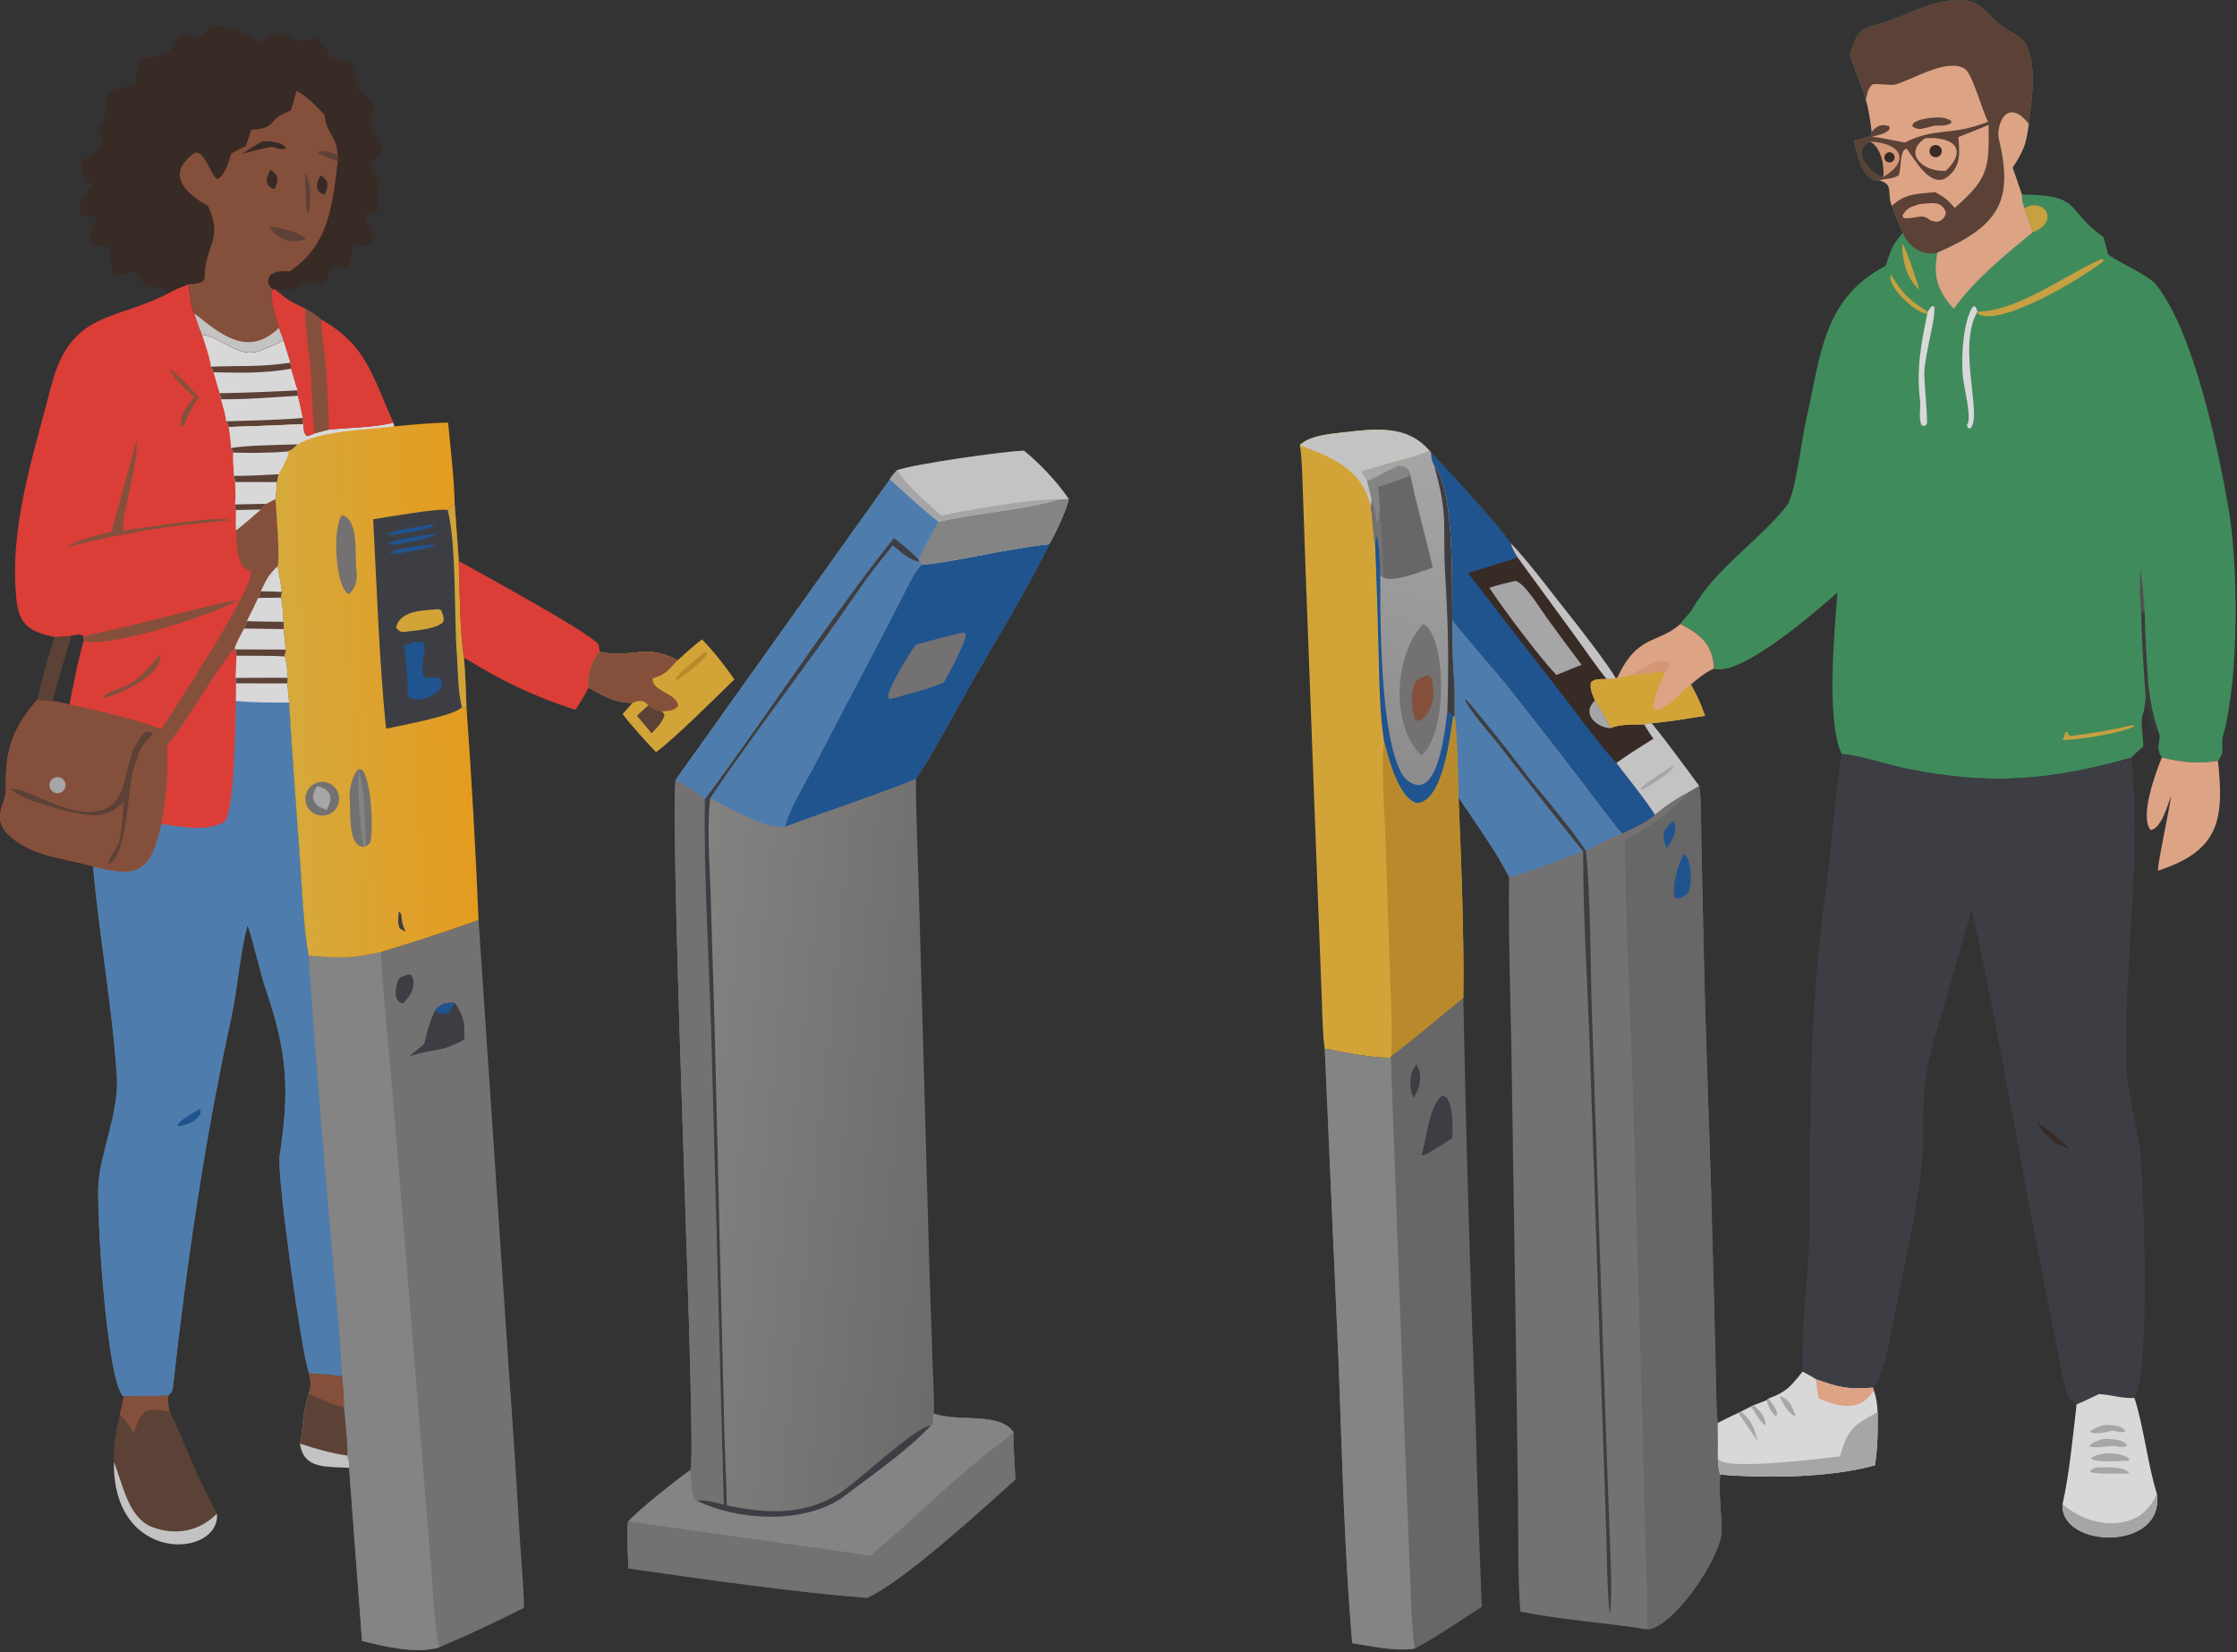 <svg width="872" height="644" viewBox="0 0 872 644" fill="none" xmlns="http://www.w3.org/2000/svg">
<rect x="0" y="0" width="872" height="644" fill="#333333" stroke="none"/>
<g clip-path="url(#clip0_367_251)">
<path d="M349.717 183.254C356.333 180.893 391.208 175.883 399.113 175.662C405.149 180.415 412.304 188.089 416.619 194.477C415.667 198.975 411.388 207.906 409.034 212.057C399.634 231.49 386.262 252.491 375.616 271.651C371.536 278.993 361.527 297.383 357.03 303.576C357.067 319.709 357.915 336.089 358.317 352.252L362.164 490.13L363.548 531.691C363.704 536.553 364.282 546.405 363.999 550.935C373.289 554.47 389.687 550.136 395.033 558.254C395.077 563.929 395.497 570.911 395.84 576.64C382.555 588.494 352.877 615.866 338.043 622.786C308.867 620.48 274.037 615.431 244.934 611.296C244.896 608.637 244.142 594.182 244.91 593.024C249.623 587.861 263.231 577.216 269.116 572.982C271.838 568.554 261.149 336.508 263.329 303.985L346.836 186.863C347.511 185.676 348.795 184.328 349.717 183.254Z" fill="url(#paint0_linear_367_251)"/>
<path d="M349.717 183.254C356.333 180.893 391.208 175.883 399.113 175.662C405.149 180.415 412.304 188.089 416.619 194.477C415.667 198.975 411.388 207.906 409.034 212.057C399.634 231.49 386.262 252.491 375.616 271.651C371.536 278.993 361.527 297.383 357.03 303.576C340.232 310.387 322.927 315.838 306.04 322.216C307.471 315.762 313.854 305.27 317.111 299.018C329.807 274.651 342.759 250.412 355.209 225.917C356.251 223.867 357.676 221.679 359.315 220.053L358.387 218.874L358.16 218.243C358.872 215.725 364.197 206.359 365.778 203.393C359.302 198.298 352.978 192.402 346.836 186.863C347.511 185.676 348.795 184.328 349.717 183.254Z" fill="#20548F"/>
<path d="M349.717 183.254C356.333 180.893 391.208 175.883 399.113 175.662C405.149 180.415 412.304 188.089 416.619 194.477C415.667 198.975 411.388 207.906 409.034 212.057C398.499 213.302 389.162 215.134 378.828 217.097C374.138 217.989 363.667 219.975 359.315 220.053L358.387 218.874L358.16 218.243C358.872 215.725 364.197 206.359 365.778 203.393C359.302 198.298 352.978 192.402 346.836 186.863C347.511 185.676 348.795 184.328 349.717 183.254Z" fill="#C4C3C3"/>
<path d="M412.832 194.658L416.619 194.477C415.667 198.975 411.388 207.906 409.034 212.057C398.499 213.302 389.162 215.134 378.828 217.097C374.138 217.989 363.667 219.975 359.315 220.053L358.387 218.874L358.16 218.243C358.872 215.725 364.197 206.359 365.778 203.393C380.884 199.849 398.367 198.936 412.832 194.658Z" fill="#858484"/>
<path d="M349.717 183.254C354.548 190.473 360.611 195.084 366.89 200.935C377.42 198.773 402.846 194.199 412.832 194.658C398.367 198.936 380.884 199.849 365.778 203.393C359.302 198.298 352.978 192.402 346.836 186.863C347.511 185.676 348.795 184.328 349.717 183.254Z" fill="#A6A6A8"/>
<path d="M375.182 246.545C376.185 246.625 375.734 246.446 376.464 247.291C376.272 250.926 370.024 262.074 367.962 266.016C361.699 268.579 353.63 270.667 347.017 272.482L346.613 272.393L346.11 271.44C346.937 266.869 354.027 255.379 356.892 251.352C363.035 249.542 368.961 248.075 375.182 246.545Z" fill="#737172"/>
<path d="M363.999 550.935C373.289 554.47 389.687 550.136 395.033 558.254C395.077 563.929 395.497 570.911 395.84 576.64C382.555 588.494 352.877 615.866 338.043 622.786C308.867 620.48 274.037 615.431 244.934 611.296C244.896 608.637 244.142 594.182 244.91 593.024C249.623 587.861 263.231 577.216 269.116 572.982C269.474 576.014 269.627 582.548 270.854 584.607L271.588 584.856C287.653 592.828 314.44 594.283 329.41 582.891C340.42 574.512 353.459 565.586 362.904 555.564L363.595 555.141C363.62 553.57 363.659 552.864 363.932 551.309L363.999 550.935Z" fill="#737172"/>
<path d="M363.999 550.935C373.289 554.47 389.687 550.136 395.033 558.254C391.756 561.346 387.322 564.393 383.736 567.253C368.353 579.521 354.322 594.017 339.105 606.396C328.667 604.527 245.118 593.151 244.91 593.024C249.623 587.861 263.231 577.216 269.116 572.982C269.474 576.014 269.627 582.548 270.854 584.607L271.588 584.856C287.653 592.828 314.44 594.283 329.41 582.891C340.42 574.512 353.459 565.586 362.904 555.564L363.595 555.141C363.62 553.57 363.659 552.864 363.932 551.309L363.999 550.935Z" fill="#858484"/>
<path d="M263.329 303.985C267.242 306.031 271.528 308.508 274.745 311.581C274.217 340.198 276.425 375.362 277.29 404.601L282.144 586.43C278.445 585.553 275.364 584.525 271.588 584.856L270.854 584.607C269.627 582.548 269.474 576.014 269.116 572.982C271.838 568.554 261.149 336.508 263.329 303.985Z" fill="#737172"/>
<path d="M347.986 212.543C350.847 214.89 354.66 218.441 358.387 218.874L359.315 220.053C357.676 221.679 356.251 223.867 355.209 225.917C342.759 250.412 329.807 274.651 317.111 299.018C313.854 305.27 307.471 315.762 306.04 322.216C299.275 323.676 283.604 314.497 276.836 311.108C294.961 284.196 315.736 257.872 333.994 230.958C338.286 224.632 343.169 218.479 347.986 212.543Z" fill="#4E7DAD"/>
<path d="M346.836 186.863C352.978 192.402 359.302 198.298 365.778 203.393C364.197 206.359 358.872 215.725 358.16 218.243C355.668 215.368 351.494 212.168 348.474 209.681C323.551 240.94 298.938 279.059 274.745 311.581C271.528 308.508 267.242 306.031 263.329 303.985L346.836 186.863Z" fill="#4E7DAD"/>
<path d="M348.474 209.681C351.494 212.168 355.668 215.368 358.16 218.243L358.387 218.874C354.66 218.441 350.847 214.89 347.986 212.543C343.169 218.479 338.286 224.632 333.994 230.958C315.736 257.872 294.961 284.196 276.836 311.108C275.55 322.401 276.566 335.487 276.957 346.969L278.515 398.522L282.278 554.978C282.475 565.513 283.18 576.26 283.322 586.729C298.23 589.919 312.766 590.784 326.501 582.5C333.816 578.088 356.968 555.909 362.904 555.564C353.459 565.586 340.42 574.512 329.41 582.891C314.44 594.283 287.653 592.828 271.588 584.856C275.364 584.525 278.445 585.553 282.144 586.43L277.29 404.601C276.425 375.362 274.217 340.198 274.745 311.581C298.938 279.059 323.551 240.94 348.474 209.681Z" fill="#3C3E44"/>
<path d="M738.08 7.498C747.18 3.984 757.728 -1.631 767.803 0.451C773.125 2.005 776.084 6.873 780.241 10.108C783.72 12.813 788.265 13.665 790.124 18.083C794.111 27.558 791.889 38.467 790.848 48.374C789.635 56.487 789.13 58.194 784.532 65.314L788.151 75.876C811.821 75.784 804.814 81.679 819.993 92.459L821.772 99.216C826.942 102.927 837.521 107.209 840.591 111.108C855.141 129.613 864.371 173.716 868.511 197.016C872.581 219.952 872.861 263.938 866.671 286.411C865.241 291.619 867.881 291.986 864.581 296.554C856.051 297.821 850.911 297.083 842.701 295.289C839.661 290.488 843.081 288.731 841.251 284.817C838.971 277.88 838.32 273.438 837.36 266.329C836.81 257.327 836.17 248.266 836.03 239.253C835.63 232.98 835.25 227.849 834.36 221.644C834.14 225.795 834.001 233.976 834.641 237.975C834.831 249.31 835.6 260.385 836.4 271.689C836.18 273.831 836.051 275.471 835.581 277.592C834.011 281.018 835.521 286.77 835.491 290.955C834.291 292.015 831.741 294.14 830.851 295.297C799.474 304.146 775.795 306.21 743.263 299.615C735.408 298.022 725.533 294.509 717.897 293.879C711.759 280.976 715.11 245.784 716.271 230.914C708.468 237.85 678.466 264.006 668.076 260.63C667.845 251.279 662.893 247.275 655.06 243.194C656.218 241.187 658.625 239.238 659.583 237.531C668.514 221.62 685.777 210.746 696.493 197.085C699.805 192.861 702.393 170.617 703.995 163.814C709.686 139.657 710.093 116.456 735.098 103.598C736.969 97.48 737.597 95.566 741.722 90.743C740.416 88.063 738.602 83.136 737.414 80.216C735.471 75.1 738.355 71.897 732.544 70.295C725.995 71.299 723.636 59.139 722.713 54.696C725.008 54.23 727.309 53.911 729.351 52.773L729.622 51.376C729.015 46.997 728.59 43.073 727.3 38.818C725.495 32.491 722.795 27.08 721.109 21.286C724.727 8.893 726.657 11.909 738.08 7.498ZM729.005 55.194C721.672 58.068 727.933 67.008 733.405 68.737L734.168 68.984C734.541 64.417 733.395 57.562 729.005 55.194Z" fill="#408B5B"/>
<path d="M738.08 7.498C747.18 3.984 757.728 -1.632 767.803 0.45C773.125 2.004 776.084 6.872 780.241 10.107C783.72 12.812 788.265 13.665 790.124 18.083C794.111 27.558 791.889 38.467 790.848 48.374C782.394 37.471 777.901 48.749 779.247 54.389C784.903 78.09 779.46 88.067 755.236 98.445C749.54 100.092 743.811 96.041 741.722 90.742C740.416 88.062 738.602 83.136 737.414 80.216C735.471 75.1 738.354 71.897 732.544 70.295C725.995 71.299 723.636 59.138 722.713 54.694C725.008 54.23 727.309 53.911 729.351 52.772L729.622 51.376C729.015 46.997 728.59 43.073 727.3 38.817C725.495 32.49 722.795 27.079 721.109 21.285C724.727 8.893 726.657 11.909 738.08 7.498ZM729.005 55.194C721.672 58.068 727.933 67.008 733.405 68.737L734.168 68.984C734.541 64.417 733.395 57.562 729.005 55.194Z" fill="#5C4136"/>
<path d="M727.3 38.817C727.918 36.37 728.067 34.586 729.865 32.915C732.711 32.446 737.022 33.448 738.819 32.939C745.522 31.039 758.783 22.681 765.721 26.675C768.843 28.472 772.554 42.899 774.959 47.444C760.1 53.288 754.796 49.394 742.452 55.563C738.468 54.801 733.651 53.745 729.69 53.257C732.327 52.577 734.824 52.313 736.568 50.4L736.537 49.267C733.529 48.073 731.61 49.004 729.622 51.376C729.015 46.997 728.59 43.073 727.3 38.817Z" fill="#DDA385"/>
<path d="M751.91 45.998C755.212 45.766 757.646 45.349 760.55 47.072L760.583 47.973C758.55 49.189 756.509 48.934 754.061 48.974C753.112 49.233 752.161 49.481 751.207 49.717C748.543 50.37 747.761 50.686 745.449 49.296L745.631 48.23C747.424 46.634 749.558 46.454 751.91 45.998Z" fill="#5C4136"/>
<path d="M763.357 53.435C767.131 51.917 771.508 50.267 775.194 48.657C775.36 65.573 775.233 69.449 761.978 81.036C759.025 77.719 758.271 77.056 754.371 74.903C747.104 75.645 742.98 75.265 737.414 80.216C735.471 75.1 738.355 71.897 732.544 70.295L732.917 70.197C735.72 69.483 738.148 69.742 740.204 68.242C741.238 64.579 740.508 61.435 742.12 58.471L743.231 57.891C746.386 62.211 752.784 73.944 759.269 68.862C764.486 64.773 763.909 59.096 763.357 53.435Z" fill="#DDA385"/>
<path d="M750.529 53.86C760.791 53.182 767.545 57.724 758.551 66.565C749.225 67.176 741.768 59.416 750.529 53.86Z" fill="#DDA385"/>
<path d="M753.964 56.574C755.209 56.274 756.469 57.008 756.822 58.24C757.175 59.471 756.495 60.762 755.28 61.167C754.447 61.445 753.528 61.243 752.888 60.642C752.247 60.04 751.988 59.136 752.213 58.286C752.438 57.437 753.11 56.779 753.964 56.574Z" fill="#382A25"/>
<path d="M729.54 55.221C740.673 55.881 745.003 62.332 734.168 68.983C734.541 64.416 733.395 57.561 729.005 55.193L729.54 55.221Z" fill="#D49676"/>
<path d="M748.159 79.582L748.573 79.546C752.754 79.215 756.891 78.021 758.552 82.853C757.76 85.236 758.316 84.386 756.423 86.065C754.54 86.67 754.308 86.447 752.319 85.789C748.926 82.919 747.278 85.437 742.126 84.991L741.562 84.119C743.23 80.947 744.865 80.676 748.159 79.582Z" fill="#DDA385"/>
<path d="M755.237 98.445C779.461 88.067 784.903 78.09 779.247 54.389C777.901 48.749 782.394 37.471 790.848 48.374C789.635 56.487 789.13 58.193 784.532 65.313L788.152 75.876C788.135 78.272 788.41 78.916 789.112 81.159L792.372 90.501C781.835 99.158 769.476 109.198 761.608 120.371C755.302 113.45 753.395 107.667 755.237 98.445Z" fill="#DDA385"/>
<path d="M789.112 81.159C796.792 76.614 803.264 86.519 792.372 90.501L789.112 81.159Z" fill="#C7A041"/>
<path d="M770.826 121.471C782.997 121.414 797.451 112.463 807.916 106.719C810.73 105.175 816.527 101.831 819.565 100.896L820.033 101.689C812.344 108.017 779.78 127.699 770.981 122.354L770.826 121.471Z" fill="#C7A041"/>
<path d="M767.132 164.892C768.307 161.571 765.671 151.467 765.157 146.878C764.377 139.92 765.191 125.319 768.984 119.567L769.898 119.391C770.45 120.4 770.536 120.383 770.826 121.471C762.772 135.182 773.07 162.695 767.997 167.016L766.967 166.696C766.749 165.271 766.536 165.788 767.132 164.892Z" fill="#D9D8D9"/>
<path d="M751.415 121.473L752.92 119.427L753.92 119.35C754.971 123.039 750.15 138.383 750.113 145.492C750.09 149.696 751.462 163.177 751.139 165.023L750.396 166.035L749.124 165.781C747.715 163.184 748.833 159.181 748.455 156.121C746.948 143.931 748.809 134.185 751.282 122.257L751.415 121.473Z" fill="#D9D8D9"/>
<path d="M831.361 282.587L832.021 283.022C827.407 285.763 809.741 288.427 804.107 288.458L805.183 285.378L805.814 285.204C806.382 286.548 805.958 286.035 807.023 286.882C815.217 285.95 823.346 284.516 831.361 282.587Z" fill="#C7A041"/>
<path d="M736.072 59.384C737.114 59.133 738.168 59.747 738.463 60.778C738.758 61.807 738.189 62.887 737.173 63.225C736.476 63.458 735.707 63.289 735.172 62.786C734.636 62.283 734.419 61.527 734.607 60.816C734.796 60.106 735.358 59.556 736.072 59.384Z" fill="#382A25"/>
<path d="M741.549 94.999C742.827 96.093 747.447 110.384 748.218 112.943C743.232 108.799 741.376 101.236 741.549 94.999Z" fill="#C7A041"/>
<path d="M751.282 122.257C746.785 122.262 735.136 111.37 737.11 107.017C741.953 114.811 743.606 116.477 751.415 121.473L751.282 122.257Z" fill="#C7A041"/>
<path d="M91.502 252.556L91.767 253.099L92.207 255.533C98.372 255.602 104.774 255.578 110.916 255.749C111.817 257.7 111.984 261.86 112.196 264.198L111.999 266.414L112.697 273.813C113.847 293.805 115.44 314.184 116.866 334.175C117.628 344.868 118.398 362.423 120.279 372.414C132.963 373.518 136.078 373.721 148.456 371.076C161.259 367.245 173.961 363.082 186.549 358.593L198.177 531.468C199.789 553.423 201.228 575.392 202.493 597.37C203.043 606.469 204.133 617.786 204.275 626.668C193.387 632.169 182.326 637.322 171.109 642.119C161.661 644.686 150.48 641.813 141.123 639.6L136.076 572.093C127.658 571.436 118.337 572.903 116.976 562.667C118.53 554.763 117.54 552.443 120.368 543.229C121.384 540.135 121.134 538.289 120.537 535.265C117.927 530.1 107.845 458.441 109.014 450.512C112.652 425.854 112.509 411.42 103.587 385.55C101.669 379.989 98.886 367.357 96.496 360.57C93.349 372.301 92.724 384.933 90.129 396.792C79.77 444.138 72.78 492.348 67.431 540.497C67.247 542.152 66.805 542.771 65.64 543.868C60.916 544.449 50.982 543.771 48.154 544.342C41.634 538.89 37.492 472.536 38.377 460.935C39.267 449.271 46.449 432.954 45.567 419.661C43.744 392.188 38.73 365.115 36.277 337.742C54.915 342.361 58.682 339.083 62.824 321.148C65.111 308.999 65.4 302.745 65.161 290.5C74.42 279.012 83.788 261.353 91.502 252.556Z" fill="#737172"/>
<path d="M91.502 252.556L91.767 253.099L92.207 255.533C98.372 255.602 104.774 255.578 110.916 255.749C111.817 257.7 111.984 261.86 112.196 264.198L111.999 266.414L112.697 273.813C113.847 293.805 115.44 314.184 116.866 334.175C117.628 344.868 118.398 362.423 120.279 372.414C122.892 409.29 125.828 446.142 129.085 482.966C130.506 499.922 132.584 519.54 133.32 536.387C129.122 535.858 124.765 535.588 120.537 535.265C117.927 530.1 107.845 458.441 109.014 450.512C112.652 425.854 112.509 411.42 103.587 385.55C101.669 379.989 98.886 367.357 96.496 360.57C93.349 372.301 92.724 384.933 90.129 396.792C79.77 444.138 72.78 492.348 67.431 540.497C67.247 542.152 66.805 542.771 65.64 543.868C60.916 544.449 50.982 543.771 48.154 544.342C41.634 538.89 37.492 472.536 38.377 460.935C39.267 449.271 46.449 432.954 45.567 419.661C43.744 392.188 38.73 365.115 36.277 337.742C54.915 342.361 58.682 339.083 62.824 321.148C65.111 308.999 65.4 302.745 65.161 290.5C74.42 279.012 83.788 261.353 91.502 252.556Z" fill="#4E7DAD"/>
<path d="M91.502 252.556L91.767 253.099L92.207 255.533L91.831 264.234L92.032 266.395L91.958 273.223C91.702 281.617 91.489 314.373 87.712 320.127C80.784 324.422 70.822 322.185 62.824 321.148C65.111 308.999 65.4 302.745 65.161 290.5C74.42 279.012 83.788 261.353 91.502 252.556Z" fill="#DB3E37"/>
<path d="M92.208 255.533C98.373 255.602 104.774 255.578 110.916 255.749C111.817 257.7 111.984 261.86 112.196 264.198L111.999 266.414L92.033 266.395L91.832 264.234L92.208 255.533Z" fill="#D9D8D9"/>
<path d="M112.196 264.198L111.999 266.414L92.033 266.395L91.832 264.234C98.539 264.21 105.513 264.085 112.196 264.198Z" fill="#5C4136"/>
<path d="M92.033 266.395L111.999 266.414L112.697 273.813C105.452 273.824 99.208 273.861 91.959 273.223L92.033 266.395Z" fill="#D9D8D9"/>
<path d="M77.755 432.255C78.487 433.254 78.192 432.698 78.044 434.404C75.937 437.518 73.083 438.225 69.621 439.028L69.219 438.344C69.841 436.788 75.977 433.368 77.755 432.255Z" fill="#20548F"/>
<path d="M148.456 371.076C149.558 390.792 151.835 412.005 153.498 431.789L162.234 538.896L167.593 605.296C168.415 615.423 169.305 632.651 171.109 642.119C161.661 644.686 150.48 641.813 141.123 639.6L136.076 572.093C127.658 571.436 118.337 572.903 116.976 562.667C118.53 554.763 117.54 552.443 120.368 543.229C121.384 540.135 121.134 538.289 120.537 535.265C124.765 535.588 129.122 535.858 133.32 536.387C132.584 519.54 130.506 499.922 129.085 482.966C125.828 446.142 122.892 409.29 120.279 372.414C132.963 373.518 136.078 373.721 148.456 371.076Z" fill="#858484"/>
<path d="M120.537 535.265C124.765 535.588 129.122 535.858 133.32 536.387C133.647 540.278 134.123 544.592 134.047 548.461C134.428 552 135.819 564.601 135.308 567.312C136.145 569.346 136.029 569.829 136.076 572.093C127.658 571.436 118.337 572.903 116.976 562.667C118.53 554.763 117.54 552.443 120.368 543.229C121.384 540.135 121.134 538.289 120.537 535.265Z" fill="#5C4136"/>
<path d="M120.537 535.265C124.765 535.588 129.122 535.858 133.32 536.387C133.647 540.278 134.123 544.592 134.047 548.461C128.284 547.265 125.756 545.364 120.368 543.229C121.384 540.135 121.134 538.289 120.537 535.265Z" fill="#85503B"/>
<path d="M116.976 562.667C123.235 564.767 128.789 566.329 135.308 567.312C136.145 569.346 136.029 569.829 136.076 572.093C127.658 571.436 118.337 572.903 116.976 562.667Z" fill="#C4C3C3"/>
<path d="M169.487 393.851C172.246 391 173.493 390.831 177.244 390.817C181.009 396.26 181.071 398.533 181.005 405.182C170.853 410.721 169.491 408.27 159.562 411.749L165.377 406.847C166.596 401.648 167.291 398.879 169.487 393.851Z" fill="#3C3E44"/>
<path d="M169.487 393.851C172.246 391 173.493 390.831 177.244 390.817C176.139 392.852 175.718 394.235 173.676 395.181C171.59 395.244 171.378 394.957 169.487 393.851Z" fill="#20548F"/>
<path d="M158.793 379.878L160.211 379.851C162.785 383.5 160.015 388.498 156.969 391.1C153.184 390.177 154.201 385.547 154.977 382.517C155.413 380.817 157.242 380.497 158.793 379.878Z" fill="#3C3E44"/>
<path d="M557.775 176.293C564.181 183.016 583.947 204.426 588.885 211.683C595.697 218.681 605.524 231.943 611.774 239.743C615.775 244.736 626.982 259.26 629.849 264.357L630.418 264.2C638.358 247.034 646.038 251.161 655.061 243.194C662.894 247.275 667.845 251.279 668.076 260.63C665.363 261.616 661.318 264.826 659.113 266.796C661.623 271.337 662.87 274.007 664.622 278.998C658.492 279.931 649.859 281.439 643.837 281.834L640.919 282.365C642.075 284.215 643.237 286.171 644.523 287.924C639.585 291.027 634.826 293.968 630.092 297.383C633.872 302.333 642.135 312.587 645.099 317.584C649.137 314.163 653.543 311.203 658.237 308.758L662.337 306.297C663.186 310.028 663.087 323.024 663.184 327.478L664.135 371.384C664.845 406.684 666.502 442.229 667.354 477.578L668.65 526.989C668.877 535.544 668.833 546.383 669.545 554.657C669.654 559.086 669.68 563.518 669.622 567.948C669.715 569.634 669.712 573.509 670.692 574.744C669.667 579.155 671.201 591.243 671.13 596.639C670.996 606.892 652.188 634.607 642.084 635.066C625.497 632.411 609.55 631.461 592.663 628.188C591.616 616.331 591.873 598.309 591.758 586.118L590.86 519.458L589.164 409.971C588.786 387.298 587.947 364.486 588.242 341.826C583.964 333.067 574.346 319.326 568.554 310.898C568.262 301.117 568.171 288.844 567.062 279.28C566.77 274.663 567.204 270.358 566.843 265.744C566.211 257.648 566.068 249.678 566.129 241.558C565.735 228.431 567.269 191.381 559.089 181.71C557.949 179.285 557.847 178.967 557.775 176.293Z" fill="#737172"/>
<path d="M662.337 306.297C663.186 310.028 663.087 323.024 663.184 327.478L664.135 371.384C664.845 406.684 666.502 442.229 667.354 477.578L668.65 526.989C668.877 535.544 668.833 546.383 669.545 554.657C669.654 559.086 669.68 563.518 669.622 567.948C669.715 569.634 669.712 573.509 670.692 574.744C669.667 579.155 671.201 591.243 671.13 596.639C670.996 606.892 652.188 634.607 642.084 635.066C642.353 624.561 641.726 612.131 641.426 601.488L640.127 551.075L636.359 420.911C635.295 389.665 633.756 358.717 633.306 327.442C639.669 324.701 655.256 313.829 658.237 308.758L662.337 306.297Z" fill="#676767"/>
<path d="M656.409 332.721C659.568 335.156 659.657 343.848 658.329 347.363C657.703 349.02 655.855 349.491 654.378 350.174C653.274 350.196 653.826 350.273 652.767 349.622C651.695 345.289 654.166 336.634 656.409 332.721Z" fill="#20548F"/>
<path d="M652.249 319.975C654.496 323.643 651.792 327.731 649.58 330.64C647.854 325.17 647.897 323.798 652.249 319.975Z" fill="#20548F"/>
<path d="M557.775 176.293C564.181 183.016 583.947 204.426 588.885 211.683C595.697 218.681 605.524 231.943 611.774 239.743C615.775 244.736 626.982 259.26 629.849 264.357L630.418 264.2C638.358 247.034 646.038 251.161 655.061 243.194C662.894 247.275 667.845 251.279 668.076 260.63C665.363 261.616 661.318 264.826 659.113 266.796C661.623 271.337 662.87 274.007 664.622 278.998C658.492 279.931 649.859 281.439 643.837 281.834L640.919 282.365C642.075 284.215 643.237 286.171 644.523 287.924C639.585 291.027 634.826 293.968 630.092 297.383C633.872 302.333 642.135 312.587 645.099 317.584C641.138 320.771 636.845 322.7 632.21 324.751C627.417 319.121 621.683 311.205 617.085 305.238C607.015 292.081 596.831 279.013 586.533 266.035C583.644 262.414 567.199 243.644 566.129 241.558C565.735 228.431 567.269 191.381 559.089 181.71C557.949 179.285 557.847 178.967 557.775 176.293Z" fill="#382A25"/>
<path d="M557.775 176.293C564.181 183.016 583.947 204.426 588.885 211.683C589.793 214.376 590.169 214.96 591.629 217.339L572.241 223.354L610.377 272.593C615.419 279.082 624.69 291.871 630.092 297.383C633.872 302.333 642.135 312.587 645.099 317.584C641.138 320.771 636.845 322.7 632.21 324.751C627.417 319.121 621.683 311.205 617.085 305.238C607.015 292.081 596.831 279.013 586.533 266.035C583.644 262.414 567.199 243.644 566.129 241.558C565.735 228.431 567.269 191.381 559.089 181.71C557.949 179.285 557.847 178.967 557.775 176.293Z" fill="#20548F"/>
<path d="M655.061 243.194C662.894 247.275 667.845 251.279 668.076 260.63C665.363 261.616 661.318 264.826 659.113 266.796C661.623 271.337 662.87 274.007 664.622 278.998C658.492 279.931 649.859 281.439 643.837 281.834L640.919 282.365C637.337 282.378 630.832 282.21 627.789 283.845C626.477 280.574 623.611 276.147 621.725 273.017C620.645 270.304 619.635 268.49 620.218 265.857C621.902 264.456 623.925 264.728 626.256 264.649C627.181 264.582 629.014 264.498 629.849 264.357L630.418 264.2C638.358 247.034 646.038 251.161 655.061 243.194Z" fill="#DDA385"/>
<path d="M636.58 262.839C640.343 262.883 644.859 261.846 649.246 261.782C647.359 265.871 644.852 270.859 644.528 275.323L645.009 276.584C649.827 277.075 655.396 269.298 659.113 266.796C661.623 271.337 662.87 274.007 664.622 278.998C658.492 279.931 649.859 281.439 643.837 281.834L640.919 282.365C637.337 282.378 630.832 282.21 627.789 283.845C626.477 280.574 623.611 276.147 621.725 273.017C620.645 270.304 619.635 268.49 620.218 265.857C621.902 264.456 623.925 264.728 626.256 264.649C627.181 264.582 629.014 264.498 629.849 264.357L630.418 264.2C632.499 264.119 634.552 263.409 636.58 262.839Z" fill="#D2A438"/>
<path d="M636.58 262.839C639.775 260.489 646.696 256.302 650.622 258.148C650.722 260.046 650.431 259.791 649.246 261.782C644.859 261.846 640.343 262.883 636.58 262.839Z" fill="#D49676"/>
<path d="M588.885 211.683C595.697 218.681 605.524 231.943 611.774 239.743C615.775 244.736 626.982 259.26 629.849 264.357C629.014 264.498 627.181 264.582 626.256 264.649C622.626 260.266 617.744 253.093 614.294 248.36L591.629 217.339C590.169 214.96 589.793 214.376 588.885 211.683Z" fill="#C4C3C3"/>
<path d="M621.725 273.017C623.611 276.147 626.477 280.574 627.789 283.845C622.53 283.594 616.188 278.315 621.725 273.017Z" fill="#A6A6A8"/>
<path d="M590.66 226.397C594.149 226.975 600.522 237.396 602.825 240.623C607.32 246.835 611.884 252.998 616.516 259.108L606.669 263.078C600.204 256.274 585.743 237.089 580.582 229.104C583.958 227.937 587.198 227.221 590.66 226.397Z" fill="#A6A6A8"/>
<path d="M566.129 241.558C567.199 243.644 583.644 262.414 586.533 266.035C596.831 279.013 607.015 292.081 617.085 305.238C621.683 311.205 627.417 319.121 632.21 324.751C628.237 326.621 621.674 329.508 618.239 331.785C612.246 322.188 598.661 307.174 591.506 297.397C588.884 293.814 573.552 274.582 571.405 272.631L571.073 272.801C573.317 277.598 580.63 285.631 584.371 290.404C595.161 304.315 606.081 318.125 617.129 331.832C609.465 334.282 595.111 340.583 588.242 341.826C583.964 333.067 574.346 319.326 568.554 310.898C568.262 301.117 568.171 288.844 567.062 279.28C566.77 274.663 567.204 270.358 566.843 265.744C566.211 257.648 566.068 249.678 566.129 241.558Z" fill="#4E7DAD"/>
<path d="M617.129 331.832C606.081 318.125 595.161 304.315 584.371 290.404C580.63 285.631 573.317 277.598 571.073 272.801L571.405 272.631C573.552 274.582 588.884 293.814 591.506 297.397C598.661 307.174 612.246 322.188 618.239 331.785C620.091 350.067 619.929 377.575 620.606 396.719L625.215 535.461L627.305 594.303C627.552 601.083 628.771 623.587 627.518 628.949C626.487 623.003 626.334 602.665 626.073 595.214L623.55 522.004L619.613 405.547C618.707 381.518 617.048 355.695 617.129 331.832Z" fill="#3C3E44"/>
<path d="M717.898 293.879C725.534 294.509 735.408 298.022 743.263 299.615C775.795 306.21 799.474 304.146 830.851 295.297C834.821 333.454 828.313 373.326 828.741 411.654C828.887 424.722 832.581 436.684 834.371 449.534C835.711 465.349 838.291 534.519 832.031 544.876C826.937 545.082 823.056 543.628 818.196 543.345C815.715 544.5 811.929 546.413 809.482 547.35C807.731 545.955 806.114 544.739 805.511 542.518C803.899 536.574 802.732 530.077 801.531 524.045L794.364 487.335C785.949 443.465 778.235 397.921 768.56 354.387C764.934 367.309 761.233 380.21 757.458 393.09C755.139 401.112 752.01 410.91 750.78 419.074C748.94 431.294 750.333 445.618 748.75 457.886C746.393 474.424 742.898 491.086 739.532 507.446C738.207 513.886 734.469 537.308 730.029 540.845C720.018 541.599 717.058 540.78 707.852 537.571C706.589 536.658 704.105 535.382 702.66 534.583C701.998 515.26 705.503 494.361 705.485 474.861C705.446 432.707 705.532 391.94 711.341 350.03C713.928 331.364 714.887 312.808 717.898 293.879Z" fill="#3C3E44"/>
<path d="M794.054 437.651C797.201 439.407 804.154 444.774 806.496 447.558C801.127 446.804 796.806 441.96 794.054 437.651Z" fill="#382A25"/>
<path d="M73.597 110.759C74.052 114.644 74.267 118.599 75.76 122.185C76.689 124.972 77.549 127.742 78.743 130.427C86.201 131.093 92.925 140.149 101.699 136.536C104.624 135.331 107.782 134.194 110.527 132.589L113.246 141.373L113.482 143.725C114.18 146.065 115.214 149.97 116.039 152.134L116.111 154.242L118.066 162.911L118.166 165.31C108.505 165.755 98.84 166.123 89.172 166.415C89.415 168.238 90.173 173.066 90.007 174.619L90.942 176.401C90.84 179.807 91.001 182.081 91.283 185.492L91.657 187.852L107.965 187.887C107.81 189.743 107.646 192.754 107.38 194.503C107.655 198.56 109.196 217.917 108.218 220.654C108.86 223.969 109.427 227.298 109.919 230.638L109.551 232.95C110.385 236.913 110.108 238.755 110.54 242.353L110.609 245.207C110.788 247.225 111.055 251.366 111.476 253.181C111.37 253.698 111.069 255.355 110.916 255.749C104.774 255.578 98.373 255.602 92.208 255.533L91.768 253.099L91.503 252.556C83.789 261.353 74.421 279.012 65.162 290.5C65.401 302.745 65.112 308.999 62.825 321.148C58.683 339.083 54.916 342.361 36.278 337.742C25.634 334.371 14.351 334.351 4.879 326.736C-4.456 319.231 2.507 313.628 2.338 307.391C1.938 292.579 4.72 283.957 14.552 272.738C17.177 273.201 17.861 273.281 20.57 273.263C22.122 273.559 25.726 274.146 27.048 274.647C28.753 266.506 30.269 257.677 32.642 249.797L32.399 248.044L32.205 247.696C30.368 247.028 29.95 247.452 27.837 247.839C26.108 248.097 23.279 248.2 21.431 248.324C11.795 246.283 7.415 243.828 6.369 233.388C3.538 205.123 13.076 177.376 19.983 150.367C27.465 121.105 44.873 125.108 65.338 114.486C68.36 112.689 70.281 112.016 73.597 110.759Z" fill="#DB3E37"/>
<path d="M91.657 187.852L107.965 187.887C107.81 189.743 107.646 192.754 107.38 194.503C107.655 198.56 109.196 217.917 108.218 220.654C108.86 223.969 109.427 227.298 109.919 230.638L109.551 232.95C110.385 236.913 110.108 238.755 110.54 242.353L110.609 245.207C110.788 247.225 111.055 251.366 111.476 253.181C111.37 253.698 111.069 255.355 110.916 255.749C104.774 255.578 98.373 255.602 92.208 255.533L91.768 253.099L91.503 252.556C83.789 261.353 74.421 279.012 65.162 290.5C65.401 302.745 65.112 308.999 62.825 321.148C58.683 339.083 54.916 342.361 36.278 337.742C25.634 334.371 14.351 334.351 4.879 326.736C-4.456 319.231 2.507 313.628 2.338 307.391C1.938 292.579 4.72 283.957 14.552 272.738C17.177 273.201 17.861 273.281 20.57 273.263C22.122 273.559 25.726 274.146 27.048 274.647C37.723 276.562 52.924 280.556 62.929 284.077C67.722 276.753 99.003 229.235 97.783 222.838C96.112 221.916 95.615 221.608 94.16 220.38C92.656 216.829 92.064 211.327 91.974 207.477L91.96 206.768C91.842 204.128 91.923 201.455 91.961 198.809L91.574 196.609C91.979 193.846 91.756 190.678 91.657 187.852Z" fill="#85503B"/>
<path d="M95.158 244.962L96.233 242.083L110.54 242.353L110.609 245.207C110.788 247.225 111.055 251.366 111.476 253.181C111.37 253.698 111.069 255.355 110.916 255.749C104.774 255.578 98.373 255.602 92.208 255.533L91.768 253.099L91.503 252.556C92.265 250.231 93.974 247.208 95.158 244.962Z" fill="#D9D8D9"/>
<path d="M91.768 253.099L111.476 253.181C111.37 253.698 111.069 255.355 110.916 255.749C104.774 255.578 98.373 255.602 92.208 255.533L91.768 253.099Z" fill="#5C4136"/>
<path d="M95.157 244.962L96.232 242.083L110.54 242.353L110.609 245.207L95.157 244.962Z" fill="#5C4136"/>
<path d="M91.656 187.852L107.965 187.887C107.81 189.743 107.646 192.754 107.38 194.503L103.768 196.367L101.599 198.662L91.96 198.809L91.573 196.609C91.978 193.846 91.755 190.678 91.656 187.852Z" fill="#D9D8D9"/>
<path d="M91.573 196.609L103.768 196.367L101.599 198.662L91.96 198.809L91.573 196.609Z" fill="#5C4136"/>
<path d="M100.637 233.046L101.665 230.433L109.919 230.638L109.551 232.95C110.385 236.913 110.108 238.755 110.54 242.353L96.232 242.083C97.743 239.164 99.2 236.018 100.637 233.046Z" fill="#D9D8D9"/>
<path d="M100.637 233.046L101.665 230.433L109.919 230.638L109.551 232.95L100.637 233.046Z" fill="#5C4136"/>
<path d="M108.218 220.654C108.86 223.969 109.427 227.298 109.919 230.638L101.665 230.433C103.657 226.167 104.798 223.882 108.218 220.654Z" fill="#D9D8D9"/>
<path d="M91.961 198.809L101.599 198.662C98.591 201.26 95.104 204.431 91.96 206.768C91.842 204.128 91.923 201.455 91.961 198.809Z" fill="#D9D8D9"/>
<path d="M56.806 285.065L59.117 285.412L59.474 286.158C54.179 291.814 54.188 292.818 51.967 300.054C49.779 307.177 49.533 334.486 42.273 336.74C42.148 334.539 45.967 330.493 46.532 327.863C47.617 322.811 47.877 317.898 48.126 312.8C40.496 319.612 36.206 317.987 26.82 316.329C23.053 315.408 4.928 310.518 4.397 307.255C12.672 308.226 24.794 317.039 35.593 316.418C53.16 315.409 45.597 295.807 56.806 285.065Z" fill="#5C4136"/>
<path d="M20.721 303.377C21.672 302.767 22.877 302.714 23.878 303.239C24.878 303.764 25.518 304.787 25.555 305.916C25.593 307.045 25.021 308.108 24.057 308.698C22.59 309.597 20.672 309.147 19.758 307.689C18.843 306.23 19.273 304.308 20.721 303.377Z" fill="#A6A6A8"/>
<path d="M78.743 130.427C86.201 131.093 92.925 140.149 101.699 136.536C104.624 135.331 107.782 134.194 110.527 132.589L113.246 141.373L113.482 143.725C114.18 146.065 115.214 149.97 116.039 152.134L116.111 154.242L118.066 162.911L118.166 165.31C108.505 165.755 98.84 166.123 89.172 166.415L88.232 164.208C87.908 161.447 86.939 158.326 86.187 155.605L85.741 153.258C85.128 151.765 83.843 146.893 83.323 145.109L82.207 142.925C81.937 139.731 79.8 133.686 78.743 130.427Z" fill="#D9D8D9"/>
<path d="M86.186 155.605C95.921 155.727 106.346 154.859 116.111 154.242L118.066 162.911L118.166 165.31C108.505 165.755 98.84 166.123 89.171 166.415L88.231 164.208C87.907 161.447 86.939 158.326 86.186 155.605Z" fill="#D9D8D9"/>
<path d="M118.066 162.911L118.166 165.31C108.505 165.755 98.839 166.123 89.171 166.415L88.231 164.208C98.052 163.893 108.305 163.723 118.066 162.911Z" fill="#5C4136"/>
<path d="M83.322 145.109C93.54 145.355 103.396 145.527 113.482 143.725C114.18 146.065 115.214 149.97 116.039 152.134L116.111 154.242C106.346 154.859 95.921 155.727 86.186 155.605L85.74 153.258C85.127 151.765 83.842 146.893 83.322 145.109Z" fill="#D9D8D9"/>
<path d="M116.039 152.134L116.111 154.242C106.346 154.859 95.921 155.727 86.186 155.605L85.74 153.258C95.845 153.069 105.947 152.695 116.039 152.134Z" fill="#5C4136"/>
<path d="M113.246 141.373L113.482 143.725C103.396 145.527 93.541 145.355 83.323 145.109L82.207 142.925C94.233 142.426 100.473 143.159 113.246 141.373Z" fill="#5C4136"/>
<path d="M32.398 248.044C45.281 245.149 58.124 242.082 70.924 238.842C76.89 237.376 87.179 234.57 93.012 233.851C83.405 239.57 42.26 252.859 32.641 249.797L32.398 248.044Z" fill="#85503B"/>
<path d="M53.403 171.167C53.977 181.167 47.062 201.977 48.036 206.769L48.851 208.269C41.424 209.355 32.846 211.643 25.455 213.449C32.11 209.788 36.151 209.012 43.433 207.266C46.564 195.103 50.186 183.271 53.403 171.167Z" fill="#85503B"/>
<path d="M62.554 254.797C63.661 263.216 46.867 270.503 40.473 272.145L40.392 271.458C42.085 269.166 47.797 268.283 50.705 266.451C55.567 263.389 58.924 259.108 62.554 254.797Z" fill="#85503B"/>
<path d="M48.036 206.769C53.814 206.144 86.62 200.568 89.44 202.781C76.361 204.123 61.681 205.484 48.851 208.269L48.036 206.769Z" fill="#85503B"/>
<path d="M65.949 143.797C68.389 144.755 75.373 152.488 77.508 154.729C74.797 158.779 73.326 161.722 71.587 166.232L70.658 166.215C69.285 162.614 73.581 157.286 75.747 154.67C71.603 151.062 68.747 148.566 65.949 143.797Z" fill="#85503B"/>
<path d="M153.384 164.755L153.618 166.19C159.73 165.598 168.659 164.749 174.679 164.728C175.551 174.02 177.107 187.236 177.233 196.418L178.827 218.655C179.071 227.906 179.346 247.545 180.861 256.292C181.319 262.569 181.638 268.856 181.818 275.147C183.811 302.937 185.388 330.756 186.549 358.593C173.961 363.082 161.259 367.245 148.456 371.076C136.078 373.721 132.963 373.518 120.279 372.414C118.398 362.423 117.628 344.868 116.866 334.175C115.44 314.184 113.847 293.805 112.697 273.813L111.999 266.414L112.196 264.198C111.984 261.86 111.817 257.7 110.916 255.749C111.069 255.355 111.37 253.698 111.476 253.181C111.055 251.366 110.788 247.225 110.609 245.207L110.54 242.353C110.108 238.755 110.385 236.913 109.551 232.95L109.919 230.638C109.427 227.298 108.86 223.969 108.218 220.654C109.196 217.917 107.655 198.56 107.38 194.503C107.646 192.754 107.81 189.743 107.965 187.887L91.657 187.852L91.283 185.492C91.001 182.081 90.84 179.807 90.942 176.401L90.007 174.619C90.173 173.066 89.415 168.238 89.172 166.415C98.84 166.123 108.505 165.755 118.166 165.31C118.519 167.77 118.168 168.569 119.635 170.016C120.872 169.657 121.577 169.505 122.732 168.878L128.266 167.396C136.254 166.685 145.677 166.598 153.384 164.755Z" fill="url(#paint1_linear_367_251)"/>
<path d="M177.233 196.418L178.827 218.655C179.071 227.906 179.346 247.545 180.861 256.292C181.319 262.569 181.638 268.856 181.818 275.147L181.086 276.535L180.077 275.585C177.895 278.819 155.319 282.975 150.493 284.018C147.874 259.047 146.827 227.727 145.463 202.393C149.708 201.743 171.879 197.819 174.545 198.818C175.164 197.694 176.107 197.244 177.233 196.418Z" fill="#3C3E44"/>
<path d="M177.233 196.418L178.827 218.655C179.071 227.906 179.346 247.545 180.861 256.292C181.319 262.569 181.638 268.856 181.818 275.147L181.086 276.535L180.077 275.585C178.449 269.931 178.527 260.833 178.084 254.911C176.905 239.155 178.06 213.366 174.545 198.818C175.164 197.694 176.107 197.244 177.233 196.418Z" fill="#D2A438"/>
<path d="M157.556 251.725C160.31 250.629 162.535 249.194 165.231 250.731C166.398 254.28 163.846 258.744 164.789 262.365C165.811 266.292 167.501 262.468 172.191 264.963C171.961 267.029 172.239 268.362 170.36 269.713C167.179 272.001 163.299 273.62 159.513 271.778C158.827 270.393 158.92 270.322 158.895 268.826C158.955 263.769 158.229 256.724 157.556 251.725Z" fill="#20548F"/>
<path d="M172.191 264.963C171.961 267.029 172.239 268.362 170.36 269.713C167.179 272.001 163.299 273.62 159.513 271.778C158.827 270.393 158.92 270.322 158.895 268.826C162.678 268.09 169.07 266.986 172.191 264.963Z" fill="#20548F"/>
<path d="M169.854 237.537C171.277 237.337 170.56 237.288 172.039 237.936C172.514 239.188 173.597 241.756 172.436 242.743C169.396 245.326 161.767 245.715 157.912 246.254C155.902 246.415 155.638 245.932 154.369 244.68C155.848 238.066 164.328 237.951 169.854 237.537Z" fill="#D2A438"/>
<path d="M168.09 208.204C168.771 208.117 168.873 208.224 169.583 208.365C167.696 210.294 156.198 211.824 152.972 212.376C152.288 212.337 152.161 212.201 151.489 211.944C152.932 210.167 165.274 208.652 168.09 208.204Z" fill="#20548F"/>
<path d="M165.444 212.486C166.407 212.281 168.883 212.021 169.61 212.625C165.734 214.084 161.718 214.604 157.636 215.293C156.233 215.602 153.088 216.263 151.901 215.571C154.733 213.649 161.88 212.9 165.444 212.486Z" fill="#20548F"/>
<path d="M167.435 204.543C168.864 204.401 168.33 204.164 169.222 204.891C166.329 206.721 156.678 207.985 153.035 208.491C152.648 208.517 151.577 208.355 151.213 208.311C153.005 206.633 164.458 205.05 167.435 204.543Z" fill="#20548F"/>
<path d="M153.384 164.755L153.618 166.19C142.028 167.696 125.75 167.699 115.957 173.184C114.355 174.774 113.874 175.449 111.661 175.992L112.437 176.687C111.871 179.084 109.82 182.542 108.583 184.828L107.965 187.887L91.657 187.852L91.283 185.492C91.001 182.081 90.84 179.807 90.942 176.401L90.007 174.619C90.173 173.066 89.415 168.238 89.172 166.415C98.84 166.123 108.505 165.755 118.166 165.31C118.519 167.77 118.168 168.569 119.635 170.016C120.872 169.657 121.577 169.505 122.732 168.878L128.266 167.396C136.254 166.685 145.677 166.598 153.384 164.755Z" fill="#D9D8D9"/>
<path d="M111.661 175.992L112.437 176.687C111.871 179.084 109.82 182.542 108.583 184.828L107.965 187.887L91.657 187.852L91.283 185.492C91.001 182.081 90.84 179.807 90.942 176.401C97.141 176.556 105.469 176.61 111.661 175.992Z" fill="#D9D8D9"/>
<path d="M91.282 185.492C97.282 185.457 102.589 185.2 108.583 184.828L107.965 187.887L91.656 187.852L91.282 185.492Z" fill="#5C4136"/>
<path d="M90.007 174.619C96.037 173.537 109.339 173.42 115.957 173.184C114.355 174.774 113.874 175.449 111.661 175.992C105.469 176.61 97.141 176.556 90.942 176.401L90.007 174.619Z" fill="#5C4136"/>
<path d="M141.887 330.044C135.353 330.361 136.765 315.716 136.325 311.106C136.001 307.707 137.251 302.343 139.669 299.791L141.239 300.004C144.743 305.08 145.309 320.091 144.699 326.466C144.475 328.805 144.037 328.879 142.594 329.877L141.887 330.044Z" fill="#737172"/>
<path d="M141.887 330.044C140.385 323.787 139.164 306.838 139.936 300.577C142.422 310.509 142.322 319.656 142.594 329.877L141.887 330.044Z" fill="#858484"/>
<path d="M133.274 200.831C139.986 202.387 138.245 216.12 138.9 221.775C139.377 225.901 138.977 228.646 136.069 231.544C130.766 229.755 129.428 205.593 133.274 200.831Z" fill="#737172"/>
<path d="M123.123 305.242C126.492 303.849 130.351 305.465 131.724 308.843C133.096 312.22 131.459 316.07 128.074 317.424C124.717 318.767 120.906 317.145 119.544 313.795C118.182 310.444 119.782 306.623 123.123 305.242Z" fill="#737172"/>
<path d="M123.603 306.394C126.553 307.175 127.317 307.548 128.737 309.863C129.084 312.266 128.346 313.42 127.426 315.694C127.08 315.577 126.737 315.454 126.396 315.324C124.154 314.46 123.041 313.785 122.11 311.609C121.859 309.209 122.471 308.46 123.603 306.394Z" fill="#A6A6A8"/>
<path d="M155.453 355.271L156.363 356.193C156.698 359.459 156.739 360.039 158.032 363.059C156.862 362.638 156.931 362.574 155.877 361.869C154.81 359.83 155.278 357.674 155.453 355.271Z" fill="#3C3E44"/>
<path d="M506.675 173.495C510.635 169.46 520.072 168.964 525.562 168.309C535.884 167.078 547.569 166.028 555.593 173.982C556.087 174.474 556.571 174.975 557.047 175.484L557.775 176.293C557.847 178.967 557.949 179.285 559.089 181.71C567.269 191.381 565.735 228.431 566.129 241.558C566.068 249.678 566.211 257.648 566.843 265.744C567.204 270.358 566.77 274.663 567.062 279.28C568.171 288.844 568.262 301.117 568.554 310.898C569.522 333.544 570.802 366.597 570.401 389.036C562.141 395.628 550.51 405.677 542.311 411.69L542.17 412.311C534.366 412.363 523.922 410.287 516.394 408.708C515.593 404.228 515.4 393.408 515.21 388.444L513.845 353.158L508.934 222.645L507.855 191.321C507.709 187.245 507.47 177.047 506.675 173.495Z" fill="#D2A438"/>
<path d="M557.047 175.484L557.775 176.293C557.847 178.967 557.949 179.285 559.089 181.71C567.269 191.381 565.735 228.431 566.129 241.558C566.068 249.678 566.211 257.648 566.843 265.744C567.204 270.358 566.77 274.663 567.062 279.28L566.515 279.138C565.164 287.455 562.537 312.306 552.402 313.083C545.301 311.406 541.377 296.03 539.618 289.499C537.77 278.104 537.689 265.652 537.378 254.059C537.054 240.358 536.623 226.66 536.084 212.965C535.369 209.548 535.075 202.055 534.288 197.379L534.645 195.069C534.25 192.703 533.43 189.694 532.848 187.312C532.487 186.565 531.171 184.572 530.668 183.76L539.19 181.292C544.635 179.267 551.959 178.373 557.047 175.484Z" fill="url(#paint2_linear_367_251)"/>
<path d="M530.668 183.76L539.19 181.292C541.053 181.357 543.674 181.365 545.459 181.575C548.268 182.31 549.003 182.265 549.809 185.309C552.23 197.169 555.782 209.375 558.53 221.216C554.478 222.562 542.863 227.31 539.201 225.03L538.011 224.28C538.053 220.77 537.565 212.26 536.812 209.005C536.085 209.727 536.191 211.672 536.084 212.965C535.369 209.548 535.075 202.055 534.288 197.379L534.645 195.069C534.25 192.703 533.43 189.694 532.848 187.312C532.487 186.565 531.171 184.572 530.668 183.76Z" fill="#676767"/>
<path d="M530.668 183.76L539.19 181.292C541.053 181.357 543.674 181.365 545.459 181.575C548.268 182.31 549.003 182.265 549.809 185.309C545.179 187.202 541.909 188.296 537.142 189.758C537.44 192.473 537.909 195.844 537.874 198.511C537.682 199.902 537.494 203.418 536.667 204.136C536.234 201.052 535.968 197.917 534.645 195.069C534.25 192.703 533.43 189.694 532.848 187.312C532.487 186.565 531.171 184.572 530.668 183.76Z" fill="#858484"/>
<path d="M530.668 183.76L539.19 181.292C541.053 181.357 543.674 181.365 545.459 181.575C539.845 183.407 536.348 186.605 532.848 187.312C532.487 186.565 531.171 184.572 530.668 183.76Z" fill="#A6A6A8"/>
<path d="M534.645 195.069C535.968 197.917 536.234 201.052 536.667 204.136C537.494 203.418 537.682 199.902 537.874 198.511C538.474 206.518 539.529 217.195 539.201 225.03L538.011 224.28C538.053 220.77 537.565 212.26 536.812 209.005C536.085 209.727 536.191 211.672 536.084 212.965C535.369 209.548 535.075 202.055 534.288 197.379L534.645 195.069Z" fill="#737172"/>
<path d="M536.084 212.965C536.191 211.672 536.085 209.727 536.812 209.005C537.565 212.26 538.053 220.77 538.011 224.28C538.003 241.027 538.278 258.26 539.995 274.852C540.706 281.716 543.284 299.884 548.441 304.029C560.715 313.895 563.367 283.322 564.192 277.168L566.515 279.138C565.164 287.455 562.537 312.306 552.402 313.083C545.301 311.406 541.377 296.03 539.618 289.499C537.77 278.104 537.689 265.652 537.378 254.059C537.054 240.358 536.623 226.66 536.084 212.965Z" fill="#20548F"/>
<path d="M559.089 181.71C567.269 191.381 565.735 228.431 566.129 241.558C566.068 249.678 566.211 257.648 566.843 265.744C567.204 270.358 566.77 274.663 567.062 279.28L566.515 279.138L564.192 277.168C564.819 257.272 564.51 243.905 563.351 224C562.196 204.164 564.782 201.908 559.089 181.71Z" fill="#3C3E44"/>
<path d="M554.814 243.115C555.652 243.673 556.39 244.37 556.995 245.176C563.851 254.325 563.677 286.546 554.055 294.435C541.788 282.669 543.529 254.927 554.814 243.115Z" fill="#737172"/>
<path d="M556.032 263.355L557.167 263.436L558.08 264.554C559.372 270.714 559.003 276.806 553.674 280.811L552.127 280.904C549.882 277.754 549.951 270.068 551.368 266.459C552.105 264.581 554.291 264.117 556.032 263.355Z" fill="#85503B"/>
<path d="M567.062 279.28C568.171 288.844 568.262 301.117 568.554 310.898C569.522 333.544 570.802 366.597 570.401 389.036C562.141 395.628 550.51 405.677 542.311 411.69C542.806 400.849 542.093 387.567 541.72 376.59L540.044 326.417C539.815 319.91 538.163 293.611 539.618 289.499C541.377 296.03 545.301 311.406 552.402 313.083C562.537 312.306 565.164 287.455 566.515 279.138L567.062 279.28Z" fill="#B98A2C"/>
<path d="M553.609 344.25C556.852 345.914 555.601 347.591 558.765 350.295C560.106 350.629 561.344 350.713 562.147 351.736C561.586 353.681 559.678 354.994 558.078 356.431C556.649 354.476 554.993 351.517 553.493 349.307C552.265 349.712 551.033 350.104 549.796 350.483L549.537 349.703C550.656 347.266 551.803 346.216 553.609 344.25Z" fill="#B98A2C"/>
<path d="M506.675 173.495C510.635 169.46 520.072 168.964 525.562 168.309C535.884 167.078 547.569 166.028 555.593 173.982C556.087 174.474 556.571 174.975 557.047 175.484C551.959 178.373 544.635 179.267 539.19 181.292L530.668 183.76C531.171 184.572 532.487 186.565 532.848 187.312C533.43 189.694 534.25 192.703 534.645 195.069L534.288 197.379C531.046 182.835 519.239 178.253 506.675 173.495Z" fill="#C4C3C3"/>
<path d="M570.401 389.036C571.487 444.233 573.097 499.418 575.23 554.584C575.842 578.485 576.639 602.381 577.621 626.269C569.184 631.687 560.322 637.845 551.559 642.508C544.603 643.795 534.33 641.635 527.087 640.426C524.155 606.676 523.079 566.165 521.831 532.199L516.394 408.708C523.922 410.287 534.366 412.363 542.17 412.311L542.311 411.69C550.51 405.677 562.141 395.628 570.401 389.036Z" fill="#676767"/>
<path d="M516.394 408.708C523.922 410.287 534.366 412.363 542.17 412.311L548.143 575.645L549.824 618.245C550.043 623.541 550.419 637.725 551.559 642.508C544.603 643.795 534.33 641.635 527.087 640.426C524.155 606.676 523.079 566.165 521.831 532.199L516.394 408.708Z" fill="#858484"/>
<path d="M562.224 426.958C562.701 427.175 563.611 427.789 564.097 428.093C566.628 432.035 566.122 438.761 566.161 443.526C563.219 445.615 559.741 447.591 556.619 449.458L554.723 450.338L554.171 450.014C556.452 442.291 556.984 431.391 562.224 426.958Z" fill="#3C3E44"/>
<path d="M552.07 414.951C554.647 418.378 553.668 424.602 550.925 427.814C549.158 424.174 549.298 418.101 552.07 414.951Z" fill="#3C3E44"/>
<path d="M52.721 32.868C54.455 17.355 55.423 25.343 65.773 20.269C67.118 19.609 67.837 15.709 70.276 13.964C71.425 13.626 72.602 13.385 73.702 13.93C79.47 16.791 80.757 9.762 83.138 9.937C89.4 10.398 96.88 12.982 101.934 16.635C107.661 10.759 110.354 12.722 116.551 16.185L123.237 14.596C125.236 16.516 127.834 20.298 129.555 22.638C138.339 24.47 138.479 25.843 139.111 34.425C141.516 36.409 143.419 38.201 145.672 40.362L144.398 48.34C146.005 51.737 147.527 54.566 149.336 57.839C147.893 60.089 146.005 62.098 144.238 64.113L148.203 70.944C146.777 75.236 147.757 81.255 147.264 82.144C145.591 83.349 145.137 83.235 143.054 83.296L142.419 83.311C141.214 86.253 148.734 90.81 143.397 95.846C141.474 96.433 140.594 95.84 138.638 95.1L137.872 94.806C136.042 96.479 138.372 100.559 135.475 103.768C132.703 104.858 133.437 103.777 129.77 103.581C127.377 107.161 129.173 109.616 124.238 111.039C120.583 110.068 119.291 109.587 116.049 111.811C112.831 114.018 111.151 113.073 107.324 112.82L106.332 112.77C104.801 115.992 107.708 124.035 108.753 127.793L110.527 132.589C107.782 134.194 104.624 135.331 101.699 136.536C92.925 140.149 86.201 131.093 78.743 130.427C77.549 127.742 76.689 124.972 75.76 122.185C74.267 118.599 74.052 114.644 73.597 110.759C70.281 112.016 68.36 112.689 65.338 114.486C64.34 113.111 64.413 113.112 62.996 112.231C56.124 111.784 56.056 111.338 52.814 105.726C49.858 106.66 47.354 107.786 44.492 106.505C42.811 104.081 43.637 102.019 42.96 98.886C41.704 93.071 40.06 97.659 35.484 94.558C33.826 90.854 36.249 89.137 37.616 84.906L36.937 84.19L33.545 84.79C31.41 83.513 32.035 84.234 31.02 82.145C31 77.902 33.309 75.459 35.851 72.237C22.502 57.087 44.145 64.994 38.582 50.66C38.541 49.633 40.73 47.253 40.788 46.379C41.545 34.911 41.713 35.59 52.721 32.868Z" fill="#382A25"/>
<path d="M115.624 35.398C119.833 37.724 123.156 41.255 126.478 44.667C127.326 52.642 131.171 52.504 131.603 60.422L131.66 63.051C129.623 78.895 128.593 93.844 115.065 104.216C114.399 104.726 113.725 105.225 113.043 105.714C109.732 105.711 108.13 105.461 105.312 107.181C104.078 109.303 104.178 111.08 106.332 112.77C104.801 115.992 107.708 124.035 108.753 127.793L110.527 132.589C107.782 134.194 104.624 135.331 101.699 136.536C92.925 140.149 86.201 131.093 78.743 130.427C77.549 127.742 76.689 124.972 75.76 122.185C74.267 118.599 74.052 114.644 73.597 110.759C75.092 110.801 79.704 110.59 79.745 108.313C79.98 94.99 87.175 93.439 81.103 80.317C74.643 76.624 63.377 68.886 75.352 59.992C79.367 57.01 82.16 68.681 84.66 69.791C87.881 68.377 89.074 63.031 90.192 59.782L95.873 56.855L98.009 50.566C108.696 49.958 103.412 46.641 113.311 43.118C114.181 40.672 114.907 37.916 115.624 35.398Z" fill="#85503B"/>
<path d="M75.76 122.185C86.52 130.722 96.758 139.289 108.753 127.793L110.527 132.589C107.782 134.194 104.624 135.331 101.699 136.536C92.925 140.149 86.201 131.093 78.743 130.427C77.549 127.742 76.689 124.972 75.76 122.185Z" fill="#C4C3C3"/>
<path d="M131.66 63.051C129.335 61.549 124.814 61.011 123.889 59.058L125.885 59.079L125.182 58.884C127.475 58.628 129.529 59.468 131.603 60.421L131.66 63.051Z" fill="#5C4136"/>
<path d="M104.761 88.323C108.577 88.468 116.861 90.255 119.159 93.393C112.424 94.885 109.129 93.924 104.761 88.323Z" fill="#5C4136"/>
<path d="M102.363 55.032C104.895 54.964 110.179 55.16 111.444 57.846C109.302 58.521 108.57 57.88 106.078 57.244C102.023 57.861 98.363 58.901 94.414 59.948C97.285 57.964 99.309 56.723 102.363 55.032Z" fill="#382A25"/>
<path d="M105.412 66.199C106.563 66.805 107.022 67.481 107.873 68.45C108.441 70.72 107.875 71.547 107.048 73.766C105.203 73.042 105.106 73.041 104.082 71.432C103.797 69.224 104.49 68.186 105.412 66.199Z" fill="#382A25"/>
<path d="M124.936 68.328C126.087 68.934 126.546 69.61 127.397 70.579C127.965 72.849 127.399 73.676 126.572 75.895C124.727 75.171 124.63 75.17 123.606 73.561C123.321 71.353 124.014 70.315 124.936 68.328Z" fill="#382A25"/>
<path d="M118.803 67.603C121.679 70.177 120.969 79.219 120.424 82.788L120.053 82.894L119.513 82.446L118.803 67.603Z" fill="#5C4136"/>
<path d="M702.66 534.583C704.105 535.382 706.589 536.658 707.852 537.571C717.058 540.78 720.018 541.599 730.029 540.845L730.437 541.848C731.551 545.612 731.69 546.456 731.923 550.378C732.027 557.778 731.989 563.734 730.857 571.112C713.44 575.994 688.641 576.206 670.692 574.744C669.712 573.509 669.715 569.634 669.622 567.948C669.68 563.518 669.654 559.086 669.545 554.657C672.089 553.256 674.9 551.964 677.532 550.699L678.738 550.098L682.413 548.257L683.657 547.657L688.739 545.715L689.318 545.113C696.542 542.425 697.961 540.415 702.66 534.583Z" fill="#D9D8D9"/>
<path d="M717.166 567.652C720.465 556.855 722.241 555.604 731.923 550.378C732.027 557.778 731.989 563.734 730.857 571.112C713.44 575.994 688.641 576.206 670.692 574.744C669.712 573.509 669.715 569.634 669.622 567.948L670.179 569.171C674.996 572.871 709.313 568.543 717.166 567.652Z" fill="#A6A6A8"/>
<path d="M707.852 537.571C717.058 540.78 720.018 541.599 730.029 540.845L730.437 541.848C725.203 550.687 716.456 548.374 708.805 544.964L707.852 537.571Z" fill="#DDA385"/>
<path d="M677.532 550.699L678.738 550.098C683.136 554.485 683.452 555.782 685.254 561.858C683.292 559.232 678.906 552.362 677.532 550.699Z" fill="#A6A6A8"/>
<path d="M682.413 548.257L683.657 547.657C686.348 550.407 687.824 551.539 688.403 555.424C686.119 555.109 684.05 549.652 682.413 548.257Z" fill="#A6A6A8"/>
<path d="M688.739 545.715L689.318 545.113C690.805 547.087 692.581 548.986 692.83 551.403L692.211 551.955C690.409 550.63 689.074 547.857 688.739 545.715Z" fill="#A6A6A8"/>
<path d="M693.69 544.168C697.789 545.291 698.668 548.506 699.968 552.084C696.594 550.577 695.256 547.353 693.69 544.168Z" fill="#A6A6A8"/>
<path d="M178.827 218.655C186.919 223.227 230.451 246.842 233.341 251.242L233.787 254.063C230.764 256.798 228.586 264.025 229.473 268.012C227.754 271.312 226.322 273.543 224.269 276.664C207.976 271.398 195.364 265.3 180.861 256.292C179.346 247.545 179.071 227.906 178.827 218.655Z" fill="#DB3E37"/>
<path d="M818.196 543.345C823.056 543.628 826.937 545.082 832.031 544.876C835.691 556.261 837.241 570.996 840.701 581.986C844.251 604.8 802.828 603.688 803.991 586.185C806.574 575.242 808.105 558.957 809.482 547.35C811.929 546.413 815.715 544.5 818.196 543.345Z" fill="#D9D8D9"/>
<path d="M840.701 581.986C844.251 604.8 802.828 603.688 803.991 586.185C811.656 593.053 823.925 596.306 833.321 591.174C836.231 589.583 839.891 585.167 840.701 581.986Z" fill="#A6A6A8"/>
<path d="M820.023 566.551C821.144 566.458 822.27 566.439 823.394 566.492C825.499 566.577 828.666 567.186 830.135 568.776L829.498 569.472L827.021 569.4C824.519 569.493 816.438 570.155 815.009 568.411C816.589 567.147 818.031 567.017 820.023 566.551Z" fill="#A6A6A8"/>
<path d="M819.25 560.939C822.102 560.744 827.512 560.707 829.299 563.419C827.659 564.384 825.977 563.86 823.963 563.604C821.679 563.513 816.278 564.754 814.367 563.573C815.735 562.085 817.329 561.695 819.25 560.939Z" fill="#A6A6A8"/>
<path d="M819.718 555.51C822.471 555.317 826.976 555.259 828.663 557.851C826.605 558.585 826.011 558.058 823.591 557.596C821.657 558.003 816.179 559.474 814.689 558.011C816.258 556.591 817.724 556.245 819.718 555.51Z" fill="#A6A6A8"/>
<path d="M816.755 572.009C819.534 571.861 828.52 571.327 829.983 574.258L828.851 574.386C825.039 574.231 818.383 574.708 814.999 573.823L814.81 573.076L816.755 572.009Z" fill="#A6A6A8"/>
<path d="M65.641 543.868C65.183 546.358 65.624 547.715 66.127 550.151C68.94 555.264 71.872 562.963 74.253 568.492C77.393 575.794 80.831 582.963 84.558 589.984C85.987 607.159 43.857 610.048 44.408 569.831C44.073 562.979 45.284 558.005 46.662 551.369C47.443 548.811 47.72 546.969 48.155 544.342C50.983 543.771 60.917 544.449 65.641 543.868Z" fill="#5C4136"/>
<path d="M44.408 569.831C47.865 578.359 49.993 591.786 59.487 595.253C68.719 598.624 77.777 596.792 84.558 589.984C85.987 607.159 43.857 610.048 44.408 569.831Z" fill="#C4C3C3"/>
<path d="M65.641 543.868C65.183 546.358 65.624 547.715 66.127 550.151C56.744 548.441 55.169 549.342 52.185 558.548C50.613 556.17 48.825 553.111 46.662 551.369C47.443 548.811 47.72 546.969 48.155 544.342C50.983 543.771 60.917 544.449 65.641 543.868Z" fill="#85503B"/>
<path d="M106.332 112.77L107.324 112.82C111.769 116.7 113.563 117.792 118.926 120.229C121.1 121.608 123.535 123.025 125.463 124.692C139.257 132.781 143.328 141.142 149.344 155.495C150.043 157.164 152.56 163.427 153.384 164.755C145.677 166.598 136.254 166.685 128.266 167.396L122.732 168.878C121.577 169.505 120.872 169.657 119.635 170.016C118.168 168.569 118.519 167.77 118.166 165.31L118.066 162.911L116.111 154.242L116.039 152.134C115.214 149.97 114.18 146.065 113.482 143.725L113.246 141.373L110.527 132.589L108.753 127.793C107.708 124.035 104.801 115.992 106.332 112.77Z" fill="#DB3E37"/>
<path d="M125.463 124.692C139.257 132.781 143.328 141.142 149.344 155.495C150.043 157.164 152.56 163.427 153.384 164.755C145.677 166.598 136.254 166.685 128.266 167.396C127.845 158.706 127.655 150.14 126.932 141.451C126.632 137.844 124.751 127.356 125.463 124.692Z" fill="#DB3E37"/>
<path d="M118.926 120.229C121.1 121.608 123.535 123.025 125.463 124.692C124.751 127.356 126.632 137.844 126.932 141.451C127.655 150.14 127.845 158.706 128.266 167.396L122.732 168.878C121.747 163.564 121.551 149.225 120.959 143.163C120.389 137.329 118.761 125.3 118.926 120.229Z" fill="#85503B"/>
<path d="M273.621 249.196C277.759 253.296 282.939 259.949 286.268 264.794C279.563 271.318 263.029 287.818 255.745 293.18C251.6 288.825 246.332 283.083 242.685 278.288L246.57 273.986C239.734 273.852 235.122 271.287 229.473 268.012C228.586 264.025 230.764 256.798 233.787 254.063C246.426 256.724 251.662 250.552 264.163 257.343C267.397 254.398 270.146 251.879 273.621 249.196Z" fill="#D2A438"/>
<path d="M233.787 254.063C246.426 256.724 251.662 250.552 264.163 257.343C260.307 261.257 259.595 262.948 254.433 264.374C253.745 269.394 264.09 270.21 264.349 275.05C262.963 277.152 260.267 277.117 258.021 277.274C255.424 276.577 254.902 276.217 252.695 274.884C250.838 272.611 248.996 272.952 246.57 273.986C239.734 273.852 235.122 271.287 229.473 268.012C228.586 264.025 230.764 256.798 233.787 254.063Z" fill="#85503B"/>
<path d="M252.695 274.884C254.902 276.217 255.424 276.577 258.021 277.274L258.995 278.44C258.69 281.097 255.919 283.687 254.034 285.855L248.298 278.971L252.695 274.884Z" fill="#5C4136"/>
<path d="M274.835 254.09L275.687 254.529C274.995 257.287 266.77 263.026 264.144 265.08L263.29 264.745C264.136 262.596 272.48 256.058 274.835 254.09Z" fill="#B98A2C"/>
<path d="M842.701 295.289C850.911 297.083 856.051 297.821 864.581 296.554C867.041 319.273 865.261 331.632 841.121 339.381C841.541 333.956 845.281 317.44 846.341 310.08C845.031 313.703 842.471 322.944 838.401 323.518C833.861 318.653 840.291 301.003 842.701 295.289Z" fill="#DDA385"/>
<path d="M640.919 282.365L643.837 281.834C650.319 289.917 656.205 297.947 662.337 306.297L658.237 308.758C653.543 311.203 649.137 314.163 645.099 317.584C642.135 312.587 633.872 302.333 630.092 297.383C634.826 293.968 639.585 291.027 644.523 287.924C643.237 286.171 642.075 284.215 640.919 282.365Z" fill="#C4C3C3"/>
<path d="M652.492 298.297C652.318 300.904 642.172 306.804 639.716 307.98L639.651 307.284C641.604 304.935 649.643 299.996 652.492 298.297Z" fill="#A6A6A8"/>
<path d="M21.431 248.324C23.279 248.2 26.108 248.097 27.837 247.839C25.399 256.034 22.559 265.012 20.57 273.263C17.861 273.281 17.177 273.201 14.552 272.738C16.565 264.002 18.354 256.73 21.431 248.324Z" fill="#5C4136"/>
<path d="M834.641 237.974L836.031 239.253C836.171 248.266 836.811 257.327 837.361 266.329L836.401 271.689C835.601 260.384 834.831 249.31 834.641 237.974Z" fill="#D9D8D9" fill-opacity="0.043"/>
<path d="M837.361 266.329C838.321 273.438 838.971 277.88 841.251 284.817L840.091 285.528C839.961 285.386 835.791 278.07 835.581 277.592C836.051 275.471 836.181 273.831 836.401 271.689L837.361 266.329Z" fill="url(#paint3_linear_367_251)"/>
<path d="M834.361 221.643C835.251 227.849 835.631 232.98 836.031 239.253L834.641 237.974C834.001 233.975 834.141 225.794 834.361 221.643Z" fill="#D9D8D9" fill-opacity="0.192"/>
</g>
<defs>
<linearGradient id="paint0_linear_367_251" x1="373.083" y1="451.563" x2="263.954" y2="440.197" gradientUnits="userSpaceOnUse">
<stop stop-color="#6B6B6B"/>
<stop offset="1" stop-color="#838280"/>
</linearGradient>
<linearGradient id="paint1_linear_367_251" x1="180.941" y1="267.498" x2="111.818" y2="270.851" gradientUnits="userSpaceOnUse">
<stop stop-color="#E49C20"/>
<stop offset="1" stop-color="#D6A93C"/>
</linearGradient>
<linearGradient id="paint2_linear_367_251" x1="534.464" y1="299.779" x2="567.503" y2="180.172" gradientUnits="userSpaceOnUse">
<stop stop-color="#8D8C8C"/>
<stop offset="1" stop-color="#A7A6A6"/>
</linearGradient>
<linearGradient id="paint3_linear_367_251" x1="835.709" y1="277.676" x2="839.632" y2="276.523" gradientUnits="userSpaceOnUse">
<stop stop-color="white" stop-opacity="0"/>
<stop offset="1" stop-color="#F9F9FA" stop-opacity="0.047"/>
</linearGradient>
<clipPath id="clip0_367_251">
<rect width="872" height="644" fill="white"/>
</clipPath>
</defs>
</svg>
